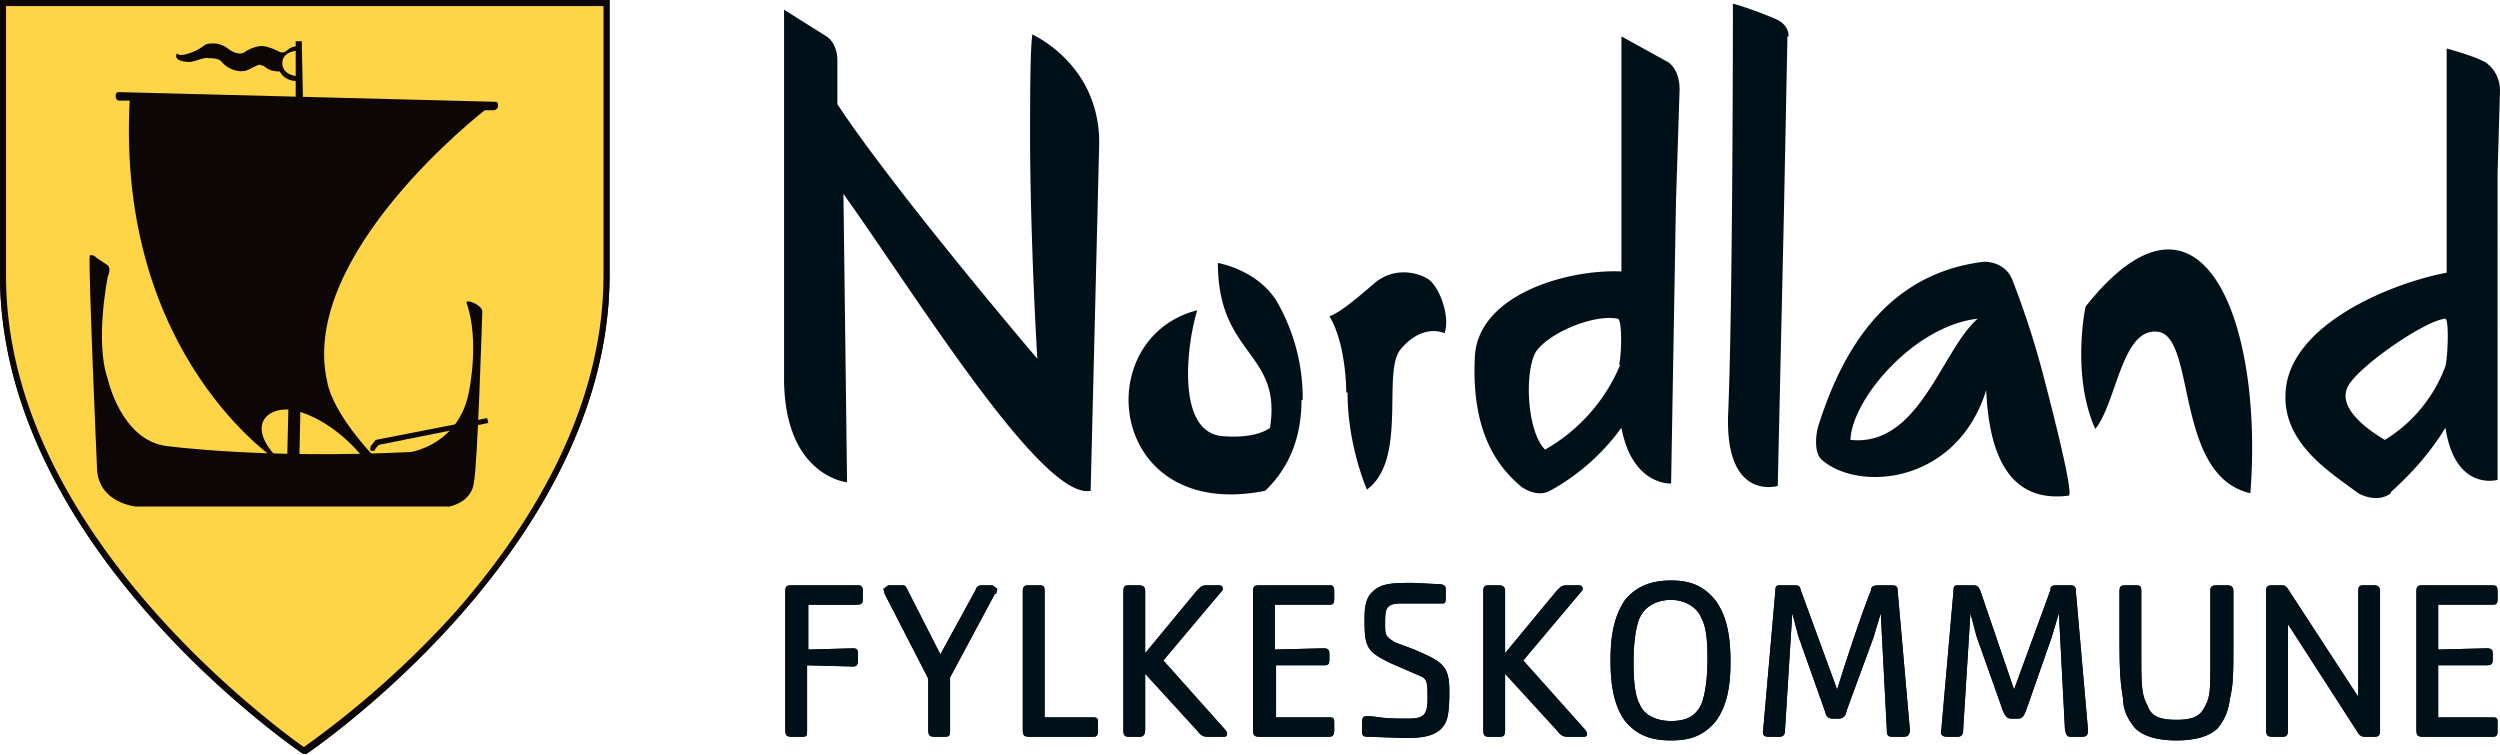 <svg id="Layer_2" xmlns="http://www.w3.org/2000/svg" width="206.3" height="62.3"><defs><style>.cls-1{fill:#001019}.cls-2{fill:#ffd548}.cls-3{fill:#0c0607}.cls-4{fill:#181729}</style></defs><g id="Layer_1-2"><path class="cls-4" d="M31.6 41.4c1 .4 1 1 2.1 1.3 2.5-.6 3.7-4.4 2-5.8-2.2-.3-4 3-4.1 4.5M25.7 13.6c-1.7 2.3-2 4.5-2.7 6.7-.8 1-1.7 2-.8 2.7 3 0 2.5-4 5-5.7.7-1.7 2.3-3.5 1-4.8-1.1-.6-1.7.6-2.5 1"/><path class="cls-2" d="M.3.3v22.4C.3 45.2 25.1 62 25.1 62S50 45.2 50 22.7V.3H.2Z"/><path class="cls-3" d="M.3.3H0v22.4c0 22.7 25 39.5 25 39.5H25.3s25-16.8 25-39.5V0H0v.3h.3v.2h49.5v22.2c0 11.2-6.2 21-12.4 28a77.5 77.5 0 0 1-12.4 11l.2.3.1-.2s-1.5-1-3.9-3C14.4 53 .5 39.5.5 22.8V.2H.2Z"/><path class="cls-3" d="M10.8 8.3h-1c-.3 0-.4-.7 0-.7l31.1.8c.3 0 .3.7-.2.7H40S24.6 21 27 31.5c.5 2.7 3.8 6.1 3.8 6.1l-.8.2S27.9 35 24.8 34c-2.3-.8-4.8.8-1.9 3.8l.1.3S9.6 29.5 10.7 8.3"/><path class="cls-3" d="m25 8.1-.1-4.7h-.5v4.7h.6z"/><path class="cls-3" d="M24.7 6.3s-1.4 0-1.4-1.1c0-.9 1.1-1 1.1-1l.3-.4s-.5 0-.8.2c-.3.2-.4.4-.8.3 0 0-.9-.5-1.5-.5s-1.3.4-1.4.5c0 0-.5.4-1.4-.3a2 2 0 0 0-1.5-.4c-.5 0-.5.4-1.7.8 0 0-.8.3-1 0 0 0-.4.6.8.7.6.1 1.3-.4 1.8-.3 1.1 0 1 .3 1.4.6.1.1 1.1.8 2 .3.8-.4.8-.4 1-.3.3 0 .4.5 1.5.5 0 0 .3.8 1.5.8l.1-.4ZM40.2 34.5 31 36.3l-.4.5s-.2.5.2.4h.1s.2-.4.4-.5l9-1.8-.1-.4ZM23.8 33.6l-.1 4.2 1 .3.1-4.8-1 .3z"/><path class="cls-3" d="M39.8 25.7s-.4 13.1-.7 14.1c0 0 0 1.5-2 2H11.2S8 41.5 8 38.5c0 0-.7-15.9-.6-17.4 0 0 .2-.2.6.2l.9.6s.3.3 0 .9c0 0-1.1 5.4 0 8.5 0 0 1.1 5 4.8 5.5 0 0 8 1.1 20.2.5 0 0 4-.6 4.8-5 0 0 .9-4.2-.2-7.3 0 0-.1-.3.6 0 0 0 .7.3.7.7"/><path class="cls-2" d="M.3.3v22.4C.3 45.2 25.1 62 25.1 62S50 45.2 50 22.7V.3H.2Z"/><path class="cls-3" d="M.3.3H0v22.4c0 22.7 25 39.5 25 39.5H25.3s25-16.8 25-39.5V0H0v.3h.3v.2h49.5v22.2c0 11.2-6.2 21-12.4 28a77.5 77.5 0 0 1-12.4 11l.2.3.1-.2s-1.5-1-3.9-3C14.4 53 .5 39.5.5 22.8V.2H.2Z"/><path class="cls-3" d="M10.8 8.3h-1c-.3 0-.4-.7 0-.7l31.1.8c.3 0 .3.7-.2.7H40S24.6 21 27 31.5c.5 2.7 3.8 6.1 3.8 6.1l-.8.2S27.9 35 24.8 34c-2.3-.8-4.8.8-1.9 3.8l.1.3S9.6 29.5 10.7 8.3"/><path class="cls-3" d="m25 8.1-.1-4.7h-.5v4.7h.6z"/><path class="cls-3" d="M24.7 6.3s-1.4 0-1.4-1.1c0-.9 1.1-1 1.1-1l.3-.4s-.5 0-.8.2c-.3.2-.4.4-.8.3 0 0-.9-.5-1.5-.5s-1.3.4-1.4.5c0 0-.5.4-1.4-.3a2 2 0 0 0-1.5-.4c-.5 0-.5.4-1.7.8 0 0-.8.3-1 0 0 0-.4.6.8.7.6.1 1.3-.4 1.8-.3 1.1 0 1 .3 1.4.6.1.1 1.1.8 2 .3.8-.4.8-.4 1-.3.3 0 .4.5 1.5.5 0 0 .3.8 1.5.8l.1-.4ZM40.2 34.5 31 36.3l-.4.5s-.2.5.2.4h.1s.2-.4.4-.5l9-1.8-.1-.4ZM23.8 33.6l-.1 4.2 1 .3.1-4.8-1 .3z"/><path class="cls-3" d="M39.8 25.7s-.4 13.1-.7 14.1c0 0 0 1.5-2 2H11.2S8 41.5 8 38.5c0 0-.7-15.9-.6-17.4 0 0 .2-.2.6.2l.9.6s.3.3 0 .9c0 0-1.1 5.4 0 8.5 0 0 1.1 5 4.8 5.5 0 0 8 1.1 20.2.5 0 0 4-.6 4.8-5 0 0 .9-4.2-.2-7.3 0 0-.1-.3.6 0 0 0 .7.3.7.7"/><path class="cls-1" d="M70.7 49.9h-4v3.7l3.7-.1c.4 0 .4.2.4.6v.2c0 .4 0 .7-.4.7l-3.8-.1v5.3c0 .5 0 .6-.4.6h-.8c-.5 0-.6-.1-.6-.6V48.8c0-.5.2-.5.6-.5h5.3c.3 0 .5 0 .5.5v.5c0 .4 0 .6-.5.6M82.1 49l-3.7 6.9v4.3c0 .4 0 .6-.4.6h-.8c-.5 0-.6-.1-.6-.6V56L73 49l-.1-.4.4-.3h1c.4 0 .4 0 .6.4l2.7 5.3 2.9-5.3c.1-.3.2-.4.6-.4h.8l.4.3-.1.4ZM90.2 60.8H85c-.5 0-.6-.1-.6-.6V48.8c0-.5.2-.5.6-.5h.8c.4 0 .4.2.4.5v10.4h4c.4 0 .4.1.4.5v.6c0 .4-.1.5-.4.5M101 60.8h-1.3c-.4 0-.6-.1-.9-.5l-4.3-4.7v4.6c0 .5-.2.6-.5.6h-.8c-.4 0-.5-.1-.5-.6V48.8c0-.5.2-.5.5-.5h.8c.4 0 .5.2.5.5v5.1l4.3-5.2c.3-.3.4-.4.8-.4h1c.3 0 .4.3.2.5L96 54.5l5 5.6c.4.4.3.7 0 .7M109.8 60.8H104c-.5 0-.6-.1-.6-.6V48.8c0-.5.2-.5.6-.5h5.7c.2 0 .4 0 .4.5v.5c0 .4 0 .6-.4.6h-4.5v3.7l4-.1c.5 0 .5.2.5.6v.2c0 .4 0 .6-.4.6h-4v4.3h4.4c.4 0 .4.1.4.5v.6c0 .4-.2.5-.4.5M119.3 59.6c-.6 1.3-2.3 1.3-3.5 1.3l-2.7-.1c-.5 0-.7 0-.7-.4v-.6c0-.5 0-.7.4-.7 1 0 .8.2 3.2.2 1.3 0 1.8-.1 1.8-1.6s0-1.7-.8-2l-2.3-1c-1.8-.9-2.1-1.2-2.1-3.4 0-.9 0-1.9.7-2.5.7-.7 1.8-.7 3.3-.7l2 .1c.5 0 .7.1.7.4v.6c0 .5 0 .6-.3.6h-3.4c-1.3 0-1.3.5-1.3 1.7 0 .9 0 1 .8 1.5l1.6.6c2.3 1 2.9 1.3 2.9 3.4 0 .7 0 2-.3 2.6M130.7 60.8h-1.3c-.4 0-.6-.1-.9-.5l-4.3-4.7v4.6c0 .5-.1.6-.5.6h-.8c-.4 0-.5-.1-.5-.6V48.8c0-.5.2-.5.5-.5h.8c.4 0 .5.2.5.5v5.1l4.3-5.2c.3-.3.4-.4.8-.4h1c.3 0 .4.3.2.5l-4.8 5.7 5 5.6c.4.4.3.7 0 .7M141.6 59.5c-1 1.2-2.1 1.6-3.7 1.6s-2.8-.4-3.8-1.6c-1-1.4-1.2-3.2-1.2-5s.2-3.5 1.2-5c1-1.2 2.3-1.6 3.8-1.6s2.7.4 3.7 1.7c1 1.4 1.2 3.2 1.2 5s-.2 3.5-1.2 4.9m-1.2-8.5c-.4-1-1.5-1.5-2.5-1.5s-2.1.4-2.6 1.5c-.4.9-.5 2.6-.5 3.5s0 2.7.5 3.6c.4 1 1.5 1.4 2.6 1.4s2-.3 2.5-1.4c.4-1 .5-2.6.5-3.6s0-2.6-.5-3.5M157 60.8h-.8c-.4 0-.5-.1-.5-.6l-.5-9.6-.6 2-2.2 6c-.1.5-.3.7-.7.7h-.4c-.5 0-.6-.2-.7-.6l-2.2-6.2-.5-1.9-.6 9.6c0 .4-.1.6-.5.6h-.8c-.4 0-.6-.1-.5-.6l1-11.4c0-.5.1-.5.5-.5h1c.4 0 .5 0 .6.4l3 8.2c.8-2.6 2-6.2 2.8-8.2 0-.3.2-.4.6-.4h1c.4 0 .6 0 .6.5l1 11.4c0 .5-.2.6-.6.6M171.7 60.8h-.8c-.3 0-.4-.1-.5-.6l-.5-9.6-.6 2-2.1 6c-.2.5-.3.7-.7.7h-.5c-.4 0-.5-.2-.7-.6l-2.2-6.2-.5-1.9-.6 9.6c0 .4-.1.6-.5.6h-.7c-.5 0-.7-.1-.6-.6l1-11.4c0-.5.1-.5.5-.5h1c.4 0 .5 0 .7.4l2.8 8.2 3-8.2c0-.3.1-.4.5-.4h1c.4 0 .6 0 .6.5l1 11.4c0 .5-.1.6-.6.6M184 57.7c-.1 1-.5 1.8-1 2.4-.6.6-1.7 1-3.4 1s-2.8-.4-3.4-1c-.5-.6-1-1.4-1-2.4-.2-1.2-.3-2.1-.3-4.8v-4.1c0-.5.2-.5.6-.5h.8c.4 0 .4.2.4.5v5.8c0 2.2.1 2.9.5 3.6.3.9 1 1.2 2.4 1.2s2-.3 2.4-1.2c.4-.7.4-1.5.4-3.6v-5.9c0-.4.3-.4.6-.4h.8c.4 0 .5.2.5.5v4.1c0 2.7 0 3.6-.3 4.8M196 60.8h-.7c-.3 0-.5 0-.7-.3l-5.8-9v8.7c0 .5-.1.6-.5.6h-.7c-.5 0-.6-.1-.6-.6V48.8c0-.5.2-.5.6-.5h.5c.4 0 .5 0 .7.3l5.8 8.9v-8.7c0-.5.2-.5.5-.5h.8c.4 0 .5.2.5.5v11.4c0 .5-.1.6-.5.6M205.7 60.8H200c-.5 0-.6-.1-.6-.6V48.8c0-.5.2-.5.6-.5h5.6c.3 0 .5 0 .5.5v.5c0 .4 0 .6-.4.6h-4.5v3.7l4-.1c.5 0 .5.2.5.6v.2c0 .4 0 .6-.5.6h-4v4.3h4.5c.4 0 .4.1.4.5v.6c0 .4-.1.5-.4.5"/><path class="cls-1" d="M70.7 49.9h-4v3.7l3.7-.1c.4 0 .4.2.4.6v.2c0 .4 0 .7-.4.7l-3.8-.1v5.3c0 .5 0 .6-.4.6h-.8c-.5 0-.6-.1-.6-.6V48.8c0-.5.2-.5.6-.5h5.3c.3 0 .5 0 .5.5v.5c0 .4 0 .6-.5.6M82.1 49l-3.7 6.9v4.3c0 .4 0 .6-.4.6h-.8c-.5 0-.6-.1-.6-.6V56L73 49l-.1-.4.4-.3h1c.4 0 .4 0 .6.4l2.7 5.3 2.9-5.3c.1-.3.2-.4.6-.4h.8l.4.3-.1.4ZM90.2 60.8H85c-.5 0-.6-.1-.6-.6V48.8c0-.5.2-.5.6-.5h.8c.4 0 .4.2.4.5v10.4h4c.4 0 .4.1.4.5v.6c0 .4-.1.5-.4.5M101 60.8h-1.3c-.4 0-.6-.1-.9-.5l-4.3-4.7v4.6c0 .5-.2.6-.5.6h-.8c-.4 0-.5-.1-.5-.6V48.8c0-.5.2-.5.5-.5h.8c.4 0 .5.2.5.5v5.1l4.3-5.2c.3-.3.4-.4.8-.4h1c.3 0 .4.3.2.5L96 54.5l5 5.6c.4.4.3.7 0 .7M109.8 60.8H104c-.5 0-.6-.1-.6-.6V48.8c0-.5.2-.5.6-.5h5.7c.2 0 .4 0 .4.5v.5c0 .4 0 .6-.4.6h-4.5v3.7l4-.1c.5 0 .5.2.5.6v.2c0 .4 0 .6-.4.6h-4v4.3h4.4c.4 0 .4.1.4.5v.6c0 .4-.2.5-.4.5M119.3 59.6c-.6 1.3-2.3 1.3-3.5 1.3l-2.7-.1c-.5 0-.7 0-.7-.4v-.6c0-.5 0-.7.4-.7 1 0 .8.2 3.2.2 1.3 0 1.8-.1 1.8-1.6s0-1.7-.8-2l-2.3-1c-1.8-.9-2.1-1.2-2.1-3.4 0-.9 0-1.9.7-2.5.7-.7 1.8-.7 3.3-.7l2 .1c.5 0 .7.1.7.4v.6c0 .5 0 .6-.3.6h-3.4c-1.3 0-1.3.5-1.3 1.7 0 .9 0 1 .8 1.5l1.6.6c2.3 1 2.9 1.3 2.9 3.4 0 .7 0 2-.3 2.6M130.7 60.8h-1.3c-.4 0-.6-.1-.9-.5l-4.3-4.7v4.6c0 .5-.1.6-.5.6h-.8c-.4 0-.5-.1-.5-.6V48.8c0-.5.2-.5.5-.5h.8c.4 0 .5.2.5.5v5.1l4.3-5.2c.3-.3.4-.4.8-.4h1c.3 0 .4.3.2.5l-4.8 5.7 5 5.6c.4.4.3.7 0 .7M141.6 59.5c-1 1.2-2.1 1.6-3.7 1.6s-2.8-.4-3.8-1.6c-1-1.4-1.2-3.2-1.2-5s.2-3.5 1.2-5c1-1.2 2.3-1.6 3.8-1.6s2.7.4 3.7 1.7c1 1.4 1.2 3.2 1.2 5s-.2 3.5-1.2 4.9m-1.2-8.5c-.4-1-1.5-1.5-2.5-1.5s-2.1.4-2.6 1.5c-.4.9-.5 2.6-.5 3.5s0 2.7.5 3.6c.4 1 1.5 1.4 2.6 1.4s2-.3 2.5-1.4c.4-1 .5-2.6.5-3.6s0-2.6-.5-3.5M157 60.8h-.8c-.4 0-.5-.1-.5-.6l-.5-9.6-.6 2-2.2 6c-.1.5-.3.7-.7.7h-.4c-.5 0-.6-.2-.7-.6l-2.2-6.2-.5-1.9-.6 9.6c0 .4-.1.6-.5.6h-.8c-.4 0-.6-.1-.5-.6l1-11.4c0-.5.1-.5.5-.5h1c.4 0 .5 0 .6.4l3 8.2c.8-2.6 2-6.2 2.8-8.2 0-.3.2-.4.6-.4h1c.4 0 .6 0 .6.5l1 11.4c0 .5-.2.6-.6.6M171.7 60.8h-.8c-.3 0-.4-.1-.5-.6l-.5-9.6-.6 2-2.1 6c-.2.5-.3.7-.7.7h-.5c-.4 0-.5-.2-.7-.6l-2.2-6.2-.5-1.9-.6 9.6c0 .4-.1.6-.5.6h-.7c-.5 0-.7-.1-.6-.6l1-11.4c0-.5.1-.5.5-.5h1c.4 0 .5 0 .7.4l2.8 8.2 3-8.2c0-.3.1-.4.5-.4h1c.4 0 .6 0 .6.5l1 11.4c0 .5-.1.6-.6.6M184 57.7c-.1 1-.5 1.8-1 2.4-.6.6-1.7 1-3.4 1s-2.8-.4-3.4-1c-.5-.6-1-1.4-1-2.4-.2-1.2-.3-2.1-.3-4.8v-4.1c0-.5.2-.5.6-.5h.8c.4 0 .4.2.4.5v5.8c0 2.2.1 2.9.5 3.6.3.9 1 1.2 2.4 1.2s2-.3 2.4-1.2c.4-.7.4-1.5.4-3.6v-5.9c0-.4.3-.4.6-.4h.8c.4 0 .5.2.5.5v4.1c0 2.7 0 3.6-.3 4.8M196 60.8h-.7c-.3 0-.5 0-.7-.3l-5.8-9v8.7c0 .5-.1.6-.5.6h-.7c-.5 0-.6-.1-.6-.6V48.8c0-.5.2-.5.6-.5h.5c.4 0 .5 0 .7.3l5.8 8.9v-8.7c0-.5.2-.5.5-.5h.8c.4 0 .5.2.5.5v11.4c0 .5-.1.6-.5.6M205.7 60.8H200c-.5 0-.6-.1-.6-.6V48.8c0-.5.2-.5.6-.5h5.6c.3 0 .5 0 .5.5v.5c0 .4 0 .6-.4.6h-4.5v3.7l4-.1c.5 0 .5.2.5.6v.2c0 .4 0 .6-.5.6h-4v4.3h4.5c.4 0 .4.1.4.5v.6c0 .4-.1.5-.4.5M85.2 2.8C85 4 85 8.1 85 13.3v-2.4c0 6.1.3 13.6.6 18.7 0 0-11.6-13.6-16.5-21L69.1 5c0-1.5-.9-2-.9-2L64.7.8v30.4c0 8.1 5.2 8.6 5.2 8.6L69.6 16c6 8.4 16.4 25.3 20.4 24.5l.7-28.4c.2-6.8-5.6-9.3-5.6-9.3M172.1 25.3s-1.2 5.6.8 10.1c1.8-2.2 2.2-8.6 5.3-8 3 .7 1.3 11.9 7.5 13.3 1.1-14.1-4-27.5-13.6-15.4M111.2 32.4c0 4.4 1.6 8 1.6 8 3.4-2.5 1.2-9.8 2.8-11.6 1.6-1.9 3.2-1.5 3.6-1.3.5-1.3-.4-3.9-1.4-4.5-1-.6-2.8-.9-4.3.3-1.4 1.2-2.9 2.5-3.8 2.8 0 0 1.3 1.8 1.4 6.3M147.6 3c0-1-1-1.4-1-1.4S144.8.8 143 .3c0 0 0 25-.4 34-.2 7.1 4.1 5.8 4.1 5.8l.5-22.1.3-15M125.6 40.2s1.2.9 2.3.3c1.3-.7 3.8-2.3 5.9-5.2.9 4.8 4.1 4.6 4.1 4.6l.4-23.2.3-9.3c0-1.8-1-2.3-1-2.3L133.8 3v19.4c-4.6-.2-12 2-12.1 7.2-.3 6.6 2.3 9.3 4 10.7m8-10.2a14.4 14.4 0 0 1-6.2 7c-1.5-1.5-1.7-6.3-.8-8 1-1.6 4.8-3.2 6.8-2.8.4.1.3 3.2.1 3.8M197.3 40.6c1.1-1 2.9-2.7 4.5-5.3.8 5.3 4.3 4.3 4.3 4.3V14.3l.2-6.8c0-1.5-1-2.2-1-2.2s-.2-.4-3.4-1.3v18.5c-4.3.8-13.1 4.2-13.3 10-.2 4.2 3.9 6.6 6 8.2 0 0 1.5.9 2.7 0m4.5-14.4c.3.1.2 3.1 0 3.9a12 12 0 0 1-5 6.1c-1.7-1-4-2.8-3-4.5 1-1.7 6.4-5.4 8-5.5M107.5 33a16 16 0 0 0-1.9-7.7c-1.5-3-5.1-3.6-5.1-3.6 0 7.7 5.3 7.3 4.3 13.6 0 0-1 .9-3.8.7-4.1-.2-3-7.9-2.2-10.4-9 2.3-7.4 17.5 5.6 14.9 2.1-2 3-4.6 3-7.5M150 35.3s-.5 2 .4 2.7c3.1 2.6 11.1 1.9 13.5-5.8.2 4.4 1.4 9.4 6.8 8.7.4 0-.8-5-2-9.6a71.9 71.9 0 0 0-2.6-8.1c-.6-1.7-2.4-1.6-2.4-1.6-8.2 1-11.8 7.6-13.7 13.7m2.7 1c.1-3.3 5.2-9.4 10.5-10-3 2.6-4.8 10.6-10.5 10"/></g></svg>